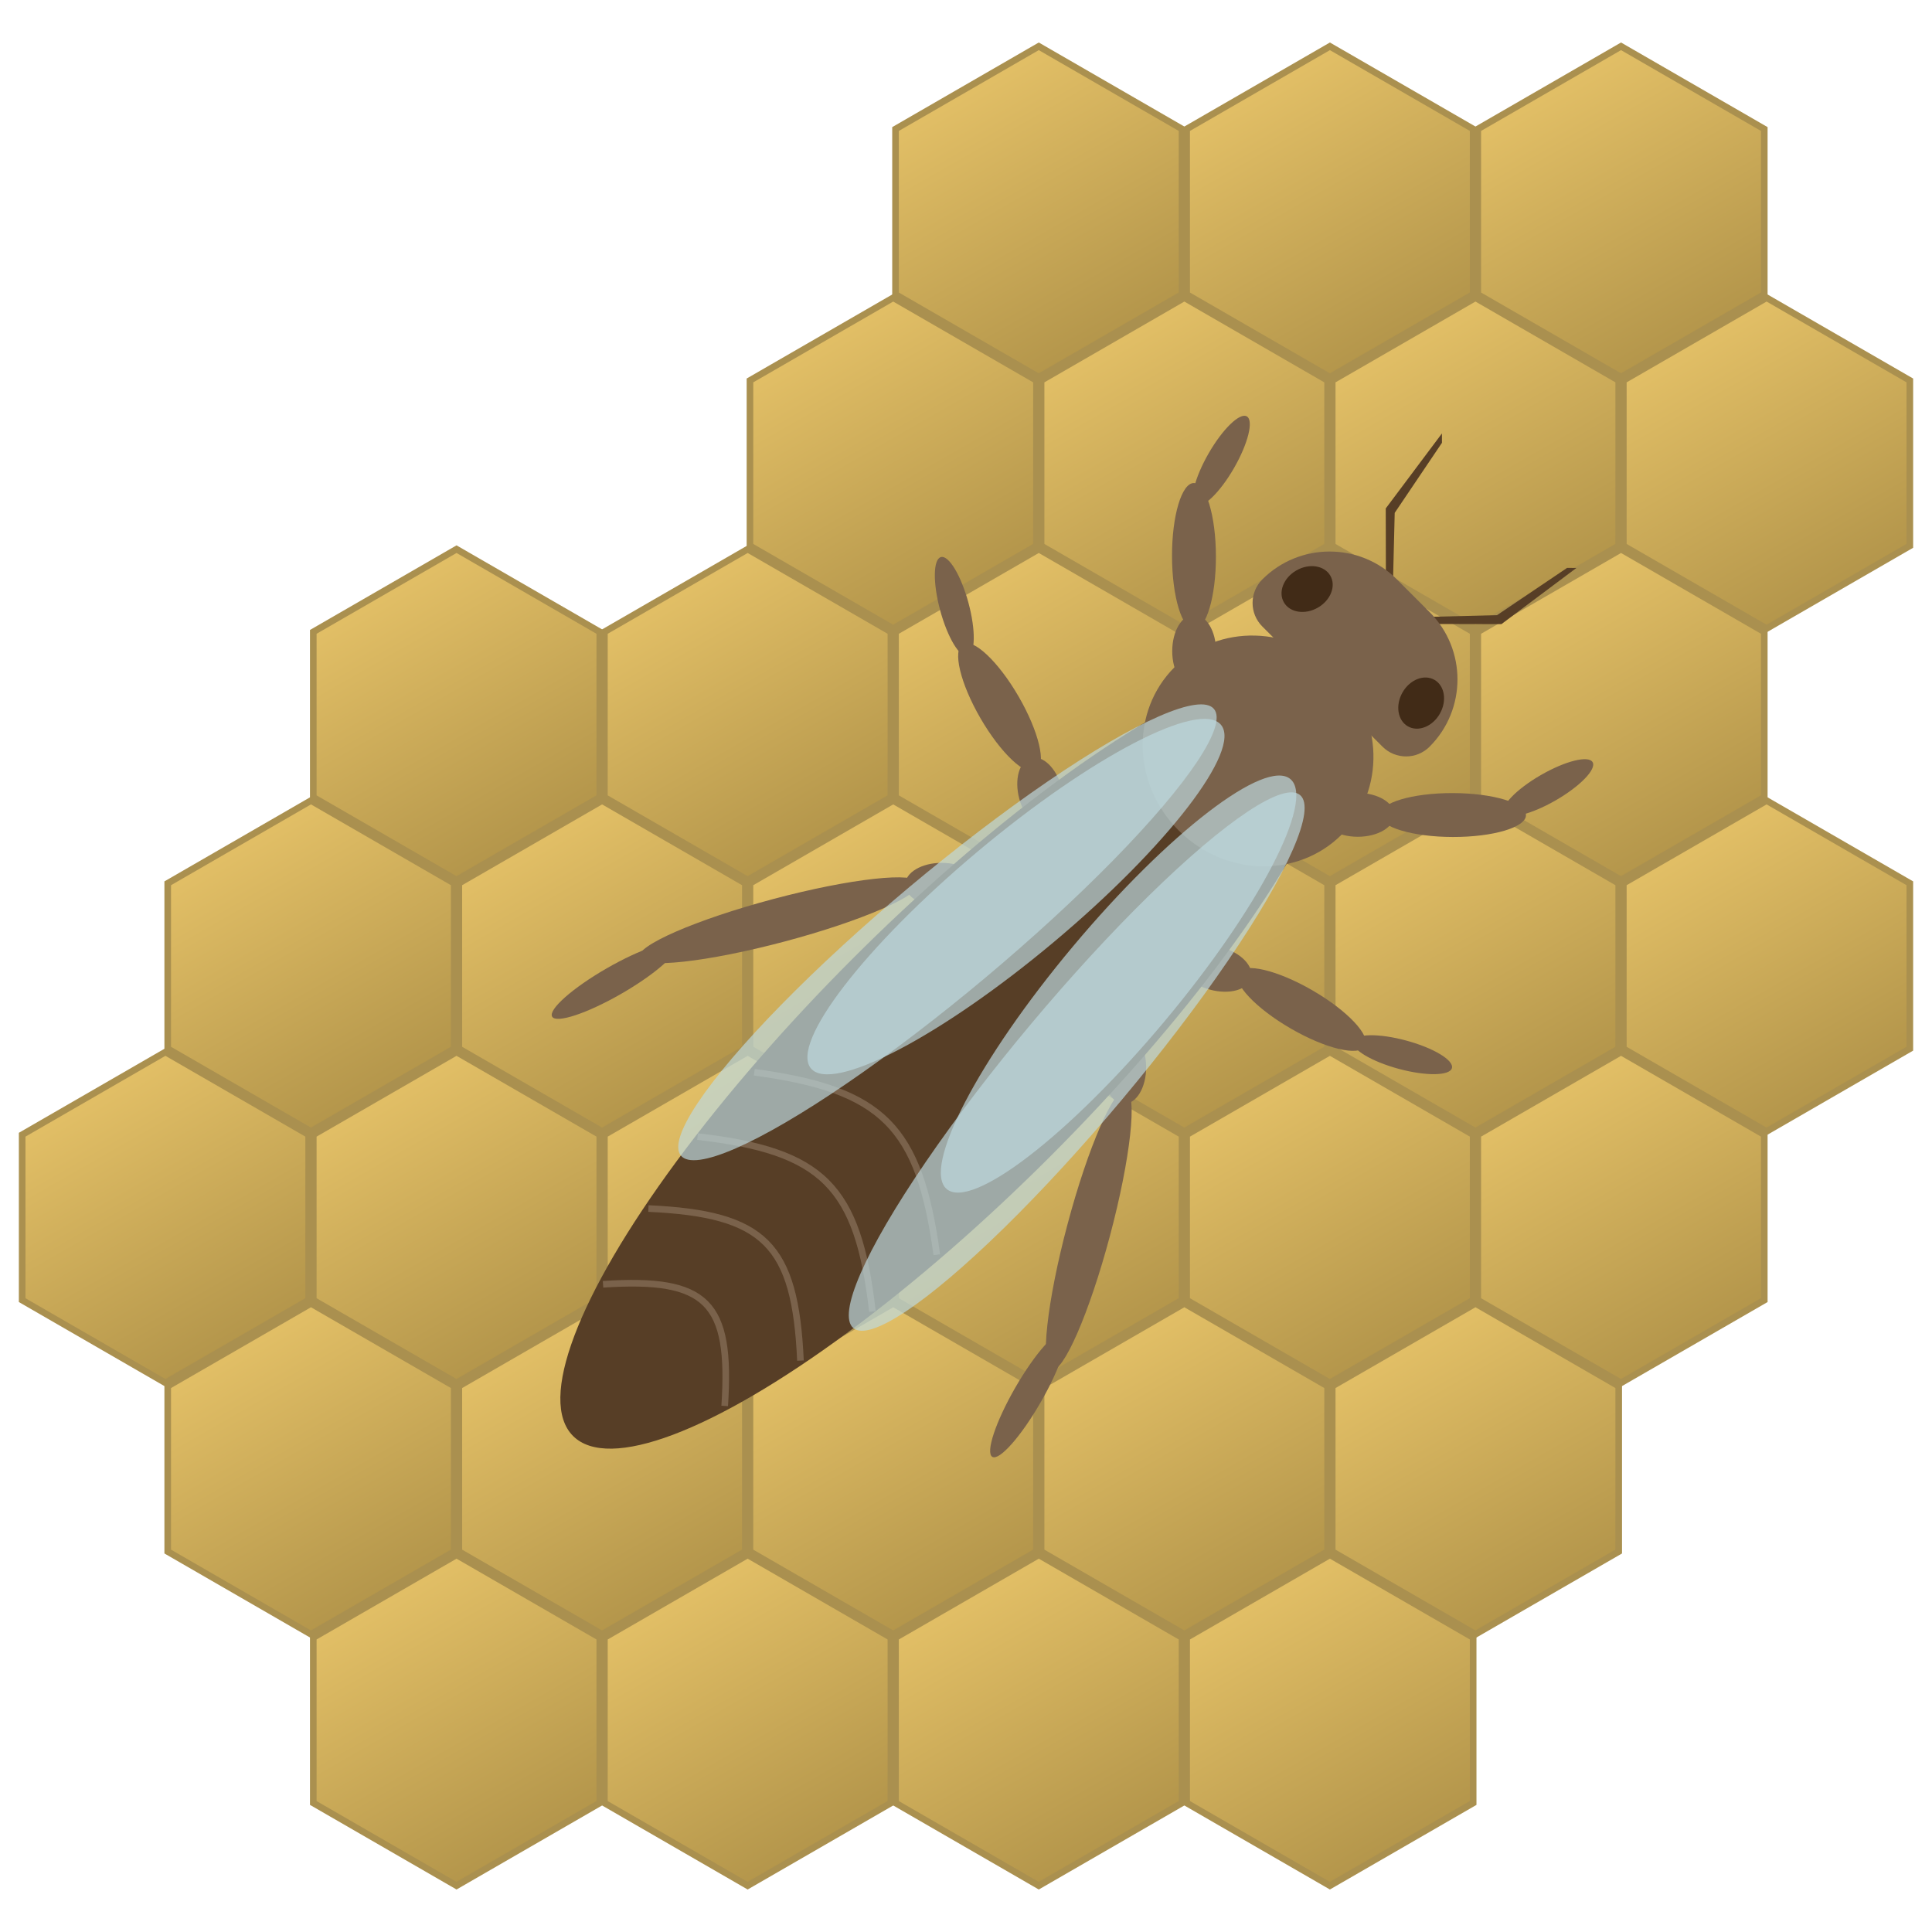 <svg xmlns="http://www.w3.org/2000/svg" width="292" height="292" viewBox="0 0 292 292" fill="none"><path d="M157 7L178.651 19.5V44.5L157 57L135.349 44.5V19.5L157 7Z" fill="url(#paint0_linear)" stroke="#AA904F"></path><path d="M201 7L222.651 19.5V44.5L201 57L179.349 44.5V19.5L201 7Z" fill="url(#paint1_linear)" stroke="#AA904F"></path><path d="M245 7L266.651 19.5V44.5L245 57L223.349 44.5V19.5L245 7Z" fill="url(#paint2_linear)" stroke="#AA904F"></path><path d="M135 45L156.651 57.5V82.5L135 95L113.349 82.5V57.5L135 45Z" fill="url(#paint3_linear)" stroke="#AA904F"></path><path d="M179 45L200.651 57.5V82.5L179 95L157.349 82.5V57.5L179 45Z" fill="url(#paint4_linear)" stroke="#AA904F"></path><path d="M223 45L244.651 57.5V82.5L223 95L201.349 82.5V57.5L223 45Z" fill="url(#paint5_linear)" stroke="#AA904F"></path><path d="M267 45L288.651 57.5V82.5L267 95L245.349 82.5V57.5L267 45Z" fill="url(#paint6_linear)" stroke="#AA904F"></path><path d="M113 83L134.651 95.5V120.5L113 133L91.349 120.5V95.5L113 83Z" fill="url(#paint7_linear)" stroke="#AA904F"></path><path d="M157 83L178.651 95.5V120.5L157 133L135.349 120.5V95.5L157 83Z" fill="url(#paint8_linear)" stroke="#AA904F"></path><path d="M201 83L222.651 95.5V120.5L201 133L179.349 120.5V95.5L201 83Z" fill="url(#paint9_linear)" stroke="#AA904F"></path><path d="M245 83L266.651 95.5V120.5L245 133L223.349 120.5V95.5L245 83Z" fill="url(#paint10_linear)" stroke="#AA904F"></path><path d="M69 83L90.651 95.5V120.5L69 133L47.349 120.5V95.5L69 83Z" fill="url(#paint11_linear)" stroke="#AA904F"></path><path d="M47 121L68.651 133.5V158.5L47 171L25.349 158.5V133.5L47 121Z" fill="url(#paint12_linear)" stroke="#AA904F"></path><path d="M91 121L112.651 133.5V158.5L91 171L69.349 158.5V133.5L91 121Z" fill="url(#paint13_linear)" stroke="#AA904F"></path><path d="M135 121L156.651 133.5V158.5L135 171L113.349 158.5V133.5L135 121Z" fill="url(#paint14_linear)" stroke="#AA904F"></path><path d="M179 121L200.651 133.5V158.5L179 171L157.349 158.5V133.5L179 121Z" fill="url(#paint15_linear)" stroke="#AA904F"></path><path d="M223 121L244.651 133.5V158.5L223 171L201.349 158.5V133.5L223 121Z" fill="url(#paint16_linear)" stroke="#AA904F"></path><path d="M267 121L288.651 133.5V158.5L267 171L245.349 158.5V133.5L267 121Z" fill="url(#paint17_linear)" stroke="#AA904F"></path><path d="M25 159L46.651 171.5V196.5L25 209L3.349 196.5V171.5L25 159Z" fill="url(#paint18_linear)" stroke="#AA904F"></path><path d="M69 159L90.651 171.5V196.5L69 209L47.349 196.5V171.5L69 159Z" fill="url(#paint19_linear)" stroke="#AA904F"></path><path d="M113 159L134.651 171.5V196.5L113 209L91.349 196.5V171.5L113 159Z" fill="url(#paint20_linear)" stroke="#AA904F"></path><path d="M157 159L178.651 171.5V196.5L157 209L135.349 196.5V171.5L157 159Z" fill="url(#paint21_linear)" stroke="#AA904F"></path><path d="M201 159L222.651 171.5V196.5L201 209L179.349 196.5V171.5L201 159Z" fill="url(#paint22_linear)" stroke="#AA904F"></path><path d="M245 159L266.651 171.5V196.5L245 209L223.349 196.5V171.5L245 159Z" fill="url(#paint23_linear)" stroke="#AA904F"></path><path d="M47 197L68.651 209.5V234.5L47 247L25.349 234.5V209.5L47 197Z" fill="url(#paint24_linear)" stroke="#AA904F"></path><path d="M91 197L112.651 209.5V234.5L91 247L69.349 234.5V209.5L91 197Z" fill="url(#paint25_linear)" stroke="#AA904F"></path><path d="M135 197L156.651 209.5V234.5L135 247L113.349 234.5V209.5L135 197Z" fill="url(#paint26_linear)" stroke="#AA904F"></path><path d="M179 197L200.651 209.5V234.5L179 247L157.349 234.5V209.5L179 197Z" fill="url(#paint27_linear)" stroke="#AA904F"></path><path d="M223 197L244.651 209.5V234.5L223 247L201.349 234.5V209.5L223 197Z" fill="url(#paint28_linear)" stroke="#AA904F"></path><path d="M69 235L90.651 247.5V272.5L69 285L47.349 272.5V247.5L69 235Z" fill="url(#paint29_linear)" stroke="#AA904F"></path><path d="M113 235L134.651 247.5V272.5L113 285L91.349 272.5V247.5L113 235Z" fill="url(#paint30_linear)" stroke="#AA904F"></path><path d="M157 235L178.651 247.5V272.5L157 285L135.349 272.5V247.5L157 235Z" fill="url(#paint31_linear)" stroke="#AA904F"></path><path d="M201 235L222.651 247.5V272.5L201 285L179.349 272.5V247.5L201 235Z" fill="url(#paint32_linear)" stroke="#AA904F"></path><ellipse rx="5.529" ry="3.318" transform="matrix(1 0.002 0.002 1 205.197 123.151)" fill="#7A624B"></ellipse><ellipse rx="11.059" ry="3.318" transform="matrix(1 0.002 0.002 1 219.573 123.183)" fill="#7A624B"></ellipse><ellipse rx="7.741" ry="2.212" transform="matrix(0.865 -0.498 0.502 0.867 234.009 119.049)" fill="#7A624B"></ellipse><ellipse rx="5.532" ry="3.318" transform="matrix(0.965 0.261 -0.257 0.966 183.746 146.373)" fill="#7A624B"></ellipse><ellipse rx="11.065" ry="3.321" transform="matrix(0.866 0.502 -0.498 0.866 196.725 152.568)" fill="#7A624B"></ellipse><ellipse rx="7.746" ry="2.213" transform="matrix(0.965 0.261 -0.257 0.966 211.967 159.406)" fill="#7A624B"></ellipse><ellipse rx="5.529" ry="3.318" transform="matrix(0.002 1 -1 -0.002 169.91 161.295)" fill="#7A624B"></ellipse><ellipse rx="21.924" ry="3.318" transform="matrix(-0.257 0.965 -0.967 -0.261 164.553 185.897)" fill="#7A624B"></ellipse><ellipse rx="10.815" ry="2.212" transform="matrix(-0.498 0.865 -0.867 -0.502 155.367 210.832)" fill="#7A624B"></ellipse><ellipse rx="5.529" ry="3.318" transform="matrix(-0.002 -1 -1 -0.002 180.487 98.441)" fill="#7A624B"></ellipse><ellipse rx="11.059" ry="3.318" transform="matrix(-0.002 -1 -1 -0.002 180.455 84.065)" fill="#7A624B"></ellipse><ellipse rx="7.741" ry="2.212" transform="matrix(0.498 -0.865 -0.867 -0.502 184.589 69.63)" fill="#7A624B"></ellipse><ellipse rx="5.532" ry="3.318" transform="matrix(-0.261 -0.965 -0.966 0.257 157.265 119.892)" fill="#7A624B"></ellipse><ellipse rx="11.065" ry="3.321" transform="matrix(-0.502 -0.866 -0.866 0.498 151.07 106.914)" fill="#7A624B"></ellipse><ellipse rx="7.746" ry="2.213" transform="matrix(-0.261 -0.965 -0.966 0.257 144.232 91.671)" fill="#7A624B"></ellipse><ellipse rx="5.529" ry="3.318" transform="matrix(-1 -0.002 0.002 1 142.343 133.728)" fill="#7A624B"></ellipse><ellipse rx="21.924" ry="3.318" transform="matrix(-0.965 0.257 0.261 0.967 117.741 139.085)" fill="#7A624B"></ellipse><ellipse rx="10.815" ry="2.212" transform="matrix(-0.865 0.498 0.502 0.867 92.806 148.271)" fill="#7A624B"></ellipse><ellipse cx="143.811" cy="159.828" rx="80.896" ry="21.127" transform="rotate(-45 143.811 159.828)" fill="#573E26"></ellipse><ellipse cx="190.144" cy="113.494" rx="16.988" ry="17.877" transform="rotate(-45 190.144 113.494)" fill="#7A624B"></ellipse><path d="M209.44 76.846L209.465 88.197L210.532 88.119L210.794 77.514L217.937 66.924L217.928 65.514L209.44 76.846Z" fill="#573E26"></path><path d="M226.924 94.33L215.573 94.305L215.651 93.239L226.256 92.975L236.847 85.831L238.256 85.841L226.924 94.33Z" fill="#573E26"></path><path d="M190.787 94.688C188.821 92.722 188.821 89.535 190.787 87.569V87.569C196.403 81.953 205.509 81.953 211.126 87.569L216.069 92.512C221.685 98.129 221.685 107.235 216.069 112.851V112.851C214.103 114.817 210.916 114.817 208.95 112.851L190.787 94.688Z" fill="#7A624B"></path><ellipse rx="4.046" ry="3.249" transform="matrix(0.499 -0.867 0.865 0.501 214.793 106.264)" fill="#412B17"></ellipse><ellipse rx="4.046" ry="3.249" transform="matrix(0.867 -0.499 0.501 0.865 197.556 89.026)" fill="#412B17"></ellipse><path d="M105.426 171.781C124.388 173.964 129.674 179.25 131.857 198.212" stroke="#7A624B"></path><path d="M114.004 162.054C133.426 164.697 138.942 170.213 141.584 189.634" stroke="#7A624B"></path><path d="M97.998 182.657C115.581 183.461 120.177 188.058 120.981 205.641" stroke="#7A624B"></path><path d="M91.144 194.108C106.888 193.073 110.565 196.75 109.53 212.495" stroke="#7A624B"></path><ellipse rx="52.584" ry="8.938" transform="matrix(0.642 -0.766 0.766 0.643 162.731 160.443)" fill="#BED9DF" fill-opacity="0.69"></ellipse><ellipse rx="40.449" ry="8.938" transform="matrix(0.642 -0.766 0.766 0.643 169.059 148.732)" fill="#BED9DF" fill-opacity="0.69"></ellipse><ellipse rx="52.584" ry="8.938" transform="matrix(0.766 -0.642 0.643 0.766 143.195 140.907)" fill="#BED9DF" fill-opacity="0.69"></ellipse><ellipse rx="40.449" ry="8.938" transform="matrix(0.766 -0.642 0.643 0.766 153.551 135.511)" fill="#BED9DF" fill-opacity="0.69"></ellipse><defs><linearGradient id="paint0_linear" x1="146.5" y1="13" x2="168" y2="50.5" gradientUnits="userSpaceOnUse"><stop stop-color="#E2BF66"></stop><stop offset="1" stop-color="#B4964B"></stop></linearGradient><linearGradient id="paint1_linear" x1="190.5" y1="13" x2="212" y2="50.5" gradientUnits="userSpaceOnUse"><stop stop-color="#E2BF66"></stop><stop offset="1" stop-color="#B4964B"></stop></linearGradient><linearGradient id="paint2_linear" x1="234.5" y1="13" x2="256" y2="50.5" gradientUnits="userSpaceOnUse"><stop stop-color="#E2BF66"></stop><stop offset="1" stop-color="#B4964B"></stop></linearGradient><linearGradient id="paint3_linear" x1="124.5" y1="51" x2="146" y2="88.5" gradientUnits="userSpaceOnUse"><stop stop-color="#E2BF66"></stop><stop offset="1" stop-color="#B4964B"></stop></linearGradient><linearGradient id="paint4_linear" x1="168.5" y1="51" x2="190" y2="88.5" gradientUnits="userSpaceOnUse"><stop stop-color="#E2BF66"></stop><stop offset="1" stop-color="#B4964B"></stop></linearGradient><linearGradient id="paint5_linear" x1="212.5" y1="51" x2="234" y2="88.5" gradientUnits="userSpaceOnUse"><stop stop-color="#E2BF66"></stop><stop offset="1" stop-color="#B4964B"></stop></linearGradient><linearGradient id="paint6_linear" x1="256.5" y1="51" x2="278" y2="88.5" gradientUnits="userSpaceOnUse"><stop stop-color="#E2BF66"></stop><stop offset="1" stop-color="#B4964B"></stop></linearGradient><linearGradient id="paint7_linear" x1="102.5" y1="89" x2="124" y2="126.5" gradientUnits="userSpaceOnUse"><stop stop-color="#E2BF66"></stop><stop offset="1" stop-color="#B4964B"></stop></linearGradient><linearGradient id="paint8_linear" x1="146.5" y1="89" x2="168" y2="126.5" gradientUnits="userSpaceOnUse"><stop stop-color="#E2BF66"></stop><stop offset="1" stop-color="#B4964B"></stop></linearGradient><linearGradient id="paint9_linear" x1="190.5" y1="89" x2="212" y2="126.5" gradientUnits="userSpaceOnUse"><stop stop-color="#E2BF66"></stop><stop offset="1" stop-color="#B4964B"></stop></linearGradient><linearGradient id="paint10_linear" x1="234.5" y1="89" x2="256" y2="126.5" gradientUnits="userSpaceOnUse"><stop stop-color="#E2BF66"></stop><stop offset="1" stop-color="#B4964B"></stop></linearGradient><linearGradient id="paint11_linear" x1="58.5" y1="89" x2="80" y2="126.5" gradientUnits="userSpaceOnUse"><stop stop-color="#E2BF66"></stop><stop offset="1" stop-color="#B4964B"></stop></linearGradient><linearGradient id="paint12_linear" x1="36.5" y1="127" x2="58" y2="164.5" gradientUnits="userSpaceOnUse"><stop stop-color="#E2BF66"></stop><stop offset="1" stop-color="#B4964B"></stop></linearGradient><linearGradient id="paint13_linear" x1="80.5" y1="127" x2="102" y2="164.5" gradientUnits="userSpaceOnUse"><stop stop-color="#E2BF66"></stop><stop offset="1" stop-color="#B4964B"></stop></linearGradient><linearGradient id="paint14_linear" x1="124.5" y1="127" x2="146" y2="164.5" gradientUnits="userSpaceOnUse"><stop stop-color="#E2BF66"></stop><stop offset="1" stop-color="#B4964B"></stop></linearGradient><linearGradient id="paint15_linear" x1="168.5" y1="127" x2="190" y2="164.5" gradientUnits="userSpaceOnUse"><stop stop-color="#E2BF66"></stop><stop offset="1" stop-color="#B4964B"></stop></linearGradient><linearGradient id="paint16_linear" x1="212.5" y1="127" x2="234" y2="164.5" gradientUnits="userSpaceOnUse"><stop stop-color="#E2BF66"></stop><stop offset="1" stop-color="#B4964B"></stop></linearGradient><linearGradient id="paint17_linear" x1="256.5" y1="127" x2="278" y2="164.5" gradientUnits="userSpaceOnUse"><stop stop-color="#E2BF66"></stop><stop offset="1" stop-color="#B4964B"></stop></linearGradient><linearGradient id="paint18_linear" x1="14.5" y1="165" x2="36" y2="202.5" gradientUnits="userSpaceOnUse"><stop stop-color="#E2BF66"></stop><stop offset="1" stop-color="#B4964B"></stop></linearGradient><linearGradient id="paint19_linear" x1="58.5" y1="165" x2="80" y2="202.5" gradientUnits="userSpaceOnUse"><stop stop-color="#E2BF66"></stop><stop offset="1" stop-color="#B4964B"></stop></linearGradient><linearGradient id="paint20_linear" x1="102.5" y1="165" x2="124" y2="202.5" gradientUnits="userSpaceOnUse"><stop stop-color="#E2BF66"></stop><stop offset="1" stop-color="#B4964B"></stop></linearGradient><linearGradient id="paint21_linear" x1="146.5" y1="165" x2="168" y2="202.5" gradientUnits="userSpaceOnUse"><stop stop-color="#E2BF66"></stop><stop offset="1" stop-color="#B4964B"></stop></linearGradient><linearGradient id="paint22_linear" x1="190.5" y1="165" x2="212" y2="202.5" gradientUnits="userSpaceOnUse"><stop stop-color="#E2BF66"></stop><stop offset="1" stop-color="#B4964B"></stop></linearGradient><linearGradient id="paint23_linear" x1="234.5" y1="165" x2="256" y2="202.5" gradientUnits="userSpaceOnUse"><stop stop-color="#E2BF66"></stop><stop offset="1" stop-color="#B4964B"></stop></linearGradient><linearGradient id="paint24_linear" x1="36.5" y1="203" x2="58" y2="240.5" gradientUnits="userSpaceOnUse"><stop stop-color="#E2BF66"></stop><stop offset="1" stop-color="#B4964B"></stop></linearGradient><linearGradient id="paint25_linear" x1="80.5" y1="203" x2="102" y2="240.5" gradientUnits="userSpaceOnUse"><stop stop-color="#E2BF66"></stop><stop offset="1" stop-color="#B4964B"></stop></linearGradient><linearGradient id="paint26_linear" x1="124.5" y1="203" x2="146" y2="240.5" gradientUnits="userSpaceOnUse"><stop stop-color="#E2BF66"></stop><stop offset="1" stop-color="#B4964B"></stop></linearGradient><linearGradient id="paint27_linear" x1="168.5" y1="203" x2="190" y2="240.5" gradientUnits="userSpaceOnUse"><stop stop-color="#E2BF66"></stop><stop offset="1" stop-color="#B4964B"></stop></linearGradient><linearGradient id="paint28_linear" x1="212.5" y1="203" x2="234" y2="240.5" gradientUnits="userSpaceOnUse"><stop stop-color="#E2BF66"></stop><stop offset="1" stop-color="#B4964B"></stop></linearGradient><linearGradient id="paint29_linear" x1="58.5" y1="241" x2="80" y2="278.5" gradientUnits="userSpaceOnUse"><stop stop-color="#E2BF66"></stop><stop offset="1" stop-color="#B4964B"></stop></linearGradient><linearGradient id="paint30_linear" x1="102.5" y1="241" x2="124" y2="278.5" gradientUnits="userSpaceOnUse"><stop stop-color="#E2BF66"></stop><stop offset="1" stop-color="#B4964B"></stop></linearGradient><linearGradient id="paint31_linear" x1="146.5" y1="241" x2="168" y2="278.5" gradientUnits="userSpaceOnUse"><stop stop-color="#E2BF66"></stop><stop offset="1" stop-color="#B4964B"></stop></linearGradient><linearGradient id="paint32_linear" x1="190.5" y1="241" x2="212" y2="278.5" gradientUnits="userSpaceOnUse"><stop stop-color="#E2BF66"></stop><stop offset="1" stop-color="#B4964B"></stop></linearGradient></defs></svg>